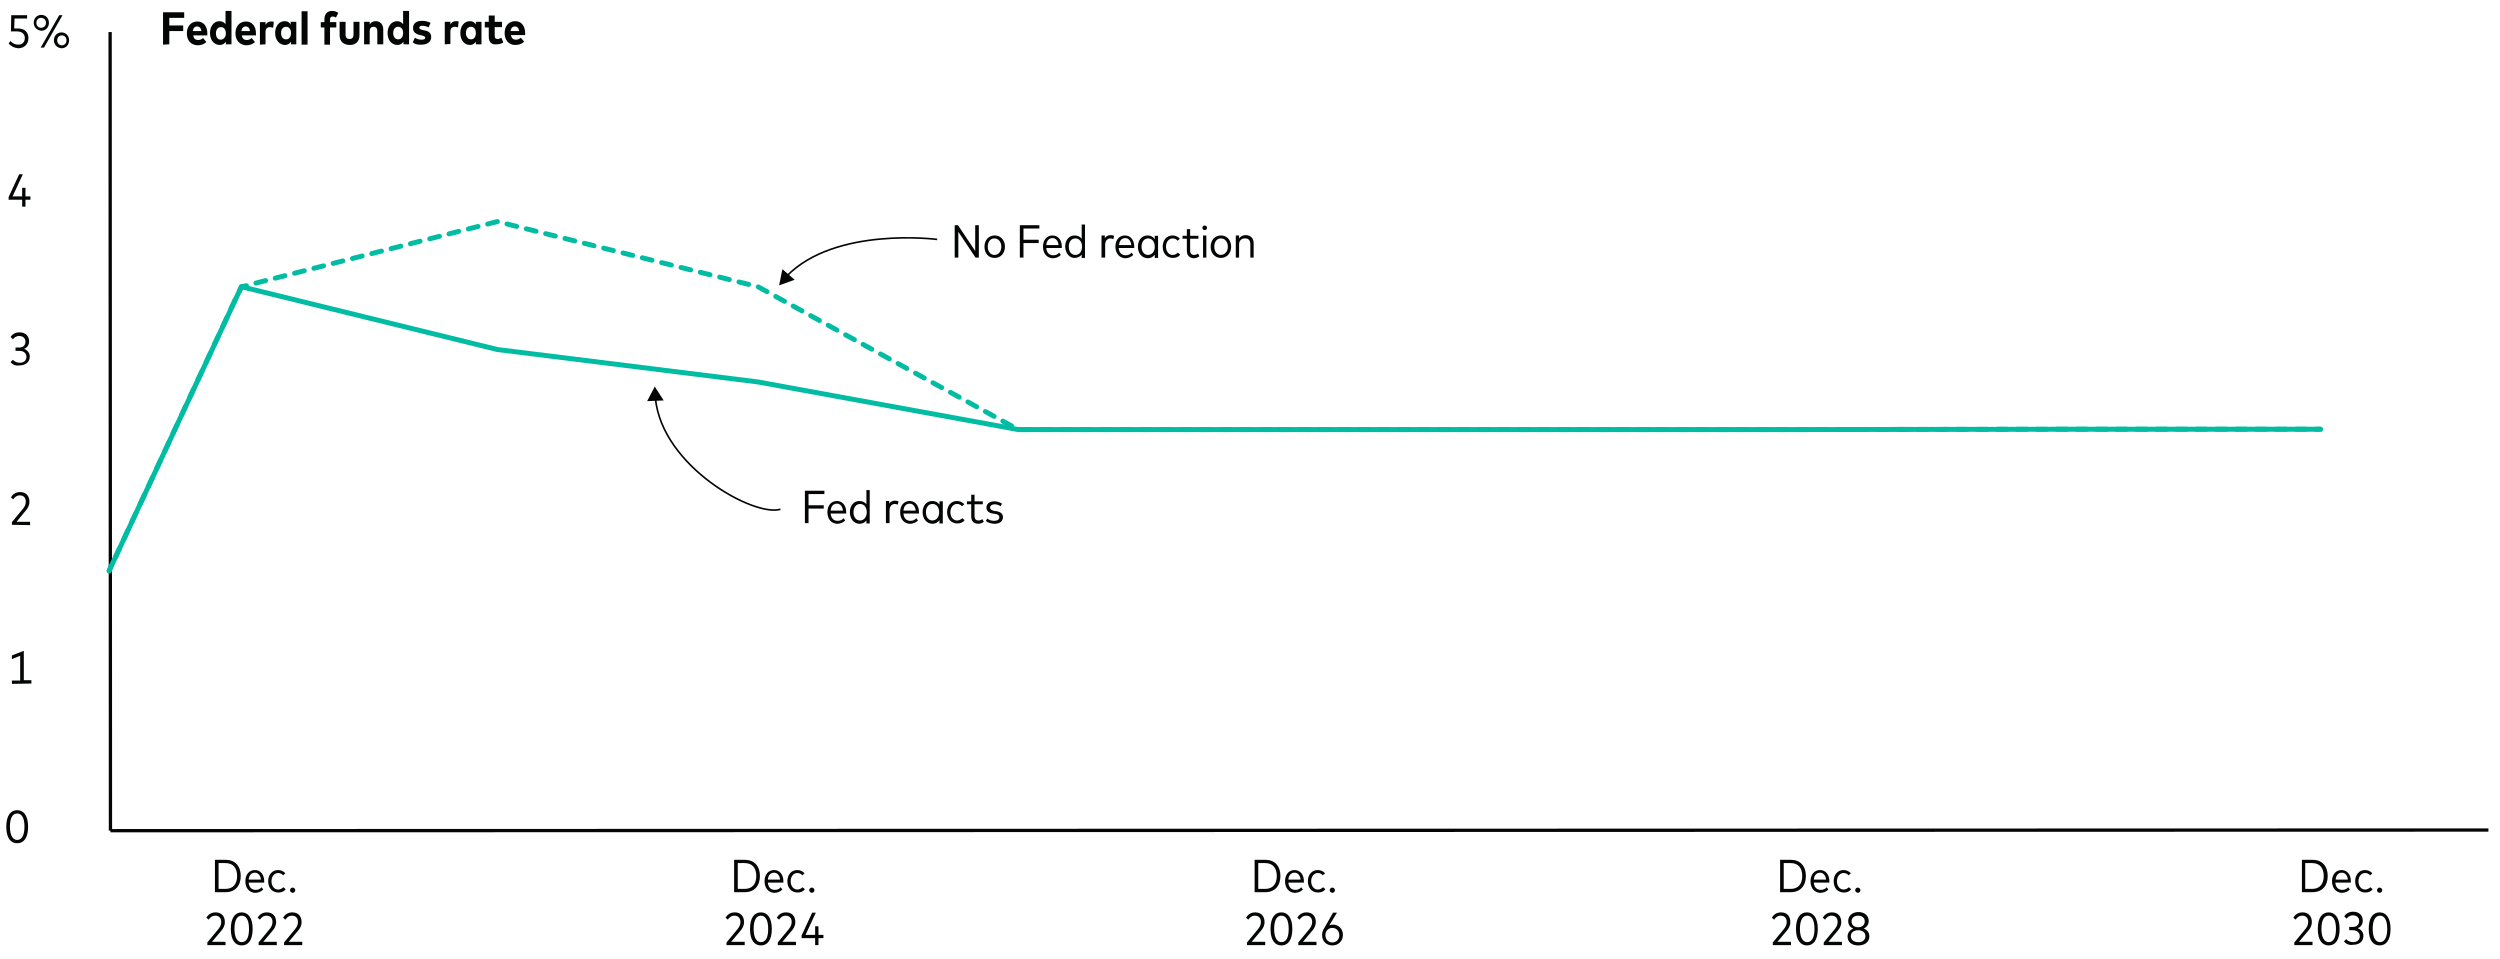 <?xml version="1.0" encoding="utf-8"?>
<!-- Generator: Adobe Illustrator 26.2.1, SVG Export Plug-In . SVG Version: 6.00 Build 0)  -->
<svg version="1.1" xmlns="http://www.w3.org/2000/svg" xmlns:xlink="http://www.w3.org/1999/xlink" x="0px" y="0px"
	 viewBox="0 0 756 290" style="enable-background:new 0 0 756 290;" xml:space="preserve">
<g id="Freshness_Article_Charts">
</g>
<g id="Guide">
	<g>
		<rect x="242.2" y="146.3" style="fill:none;" width="138.5" height="16.8"/>
		<path style="fill:#040505;" d="M243.4,158.2v-9.8h5.9v1h-4.8v3.4h4.6v1h-4.6v4.4H243.4z"/>
		<path style="fill:#040505;" d="M250.2,154.9c0-2.1,1.2-3.4,2.9-3.4c1.6,0,2.8,1.3,2.8,3.4c0,0.1,0,0.3,0,0.4h-4.7
			c0.1,1.4,0.9,2.2,2.1,2.2c0.8,0,1.4-0.3,1.8-0.8l0.5,0.7c-0.7,0.7-1.6,1-2.5,1C251.4,158.3,250.2,157,250.2,154.9z M254.9,154.4
			c-0.1-1.2-0.8-2.1-1.8-2.1c-1.1,0-1.8,0.8-1.9,2.1H254.9z"/>
		<path style="fill:#040505;" d="M257,154.9c0-2,1.2-3.4,2.9-3.4c0.9,0,1.7,0.4,2.1,1v-4.3h1v10.1h-1v-0.9c-0.5,0.6-1.2,1-2.2,1
			C258.2,158.3,257,156.9,257,154.9z M262.1,154.9c0-1.5-0.8-2.5-2-2.5c-1.2,0-2,1-2,2.5c0,1.5,0.8,2.5,2,2.5
			C261.2,157.4,262.1,156.4,262.1,154.9z"/>
		<path style="fill:#040505;" d="M267.9,158.2v-6.7h1v0.8c0.4-0.6,1-0.9,1.8-0.9c0.4,0,0.7,0.1,1,0.2l-0.2,1
			c-0.3-0.1-0.6-0.2-0.9-0.2c-0.9,0-1.6,0.7-1.6,1.9v3.9H267.9z"/>
		<path style="fill:#040505;" d="M272.2,154.9c0-2.1,1.2-3.4,2.9-3.4c1.6,0,2.8,1.3,2.8,3.4c0,0.1,0,0.3,0,0.4h-4.7
			c0.1,1.4,0.9,2.2,2.1,2.2c0.8,0,1.4-0.3,1.8-0.8l0.5,0.7c-0.7,0.7-1.6,1-2.5,1C273.4,158.3,272.2,157,272.2,154.9z M276.9,154.4
			c-0.1-1.2-0.8-2.1-1.8-2.1c-1.1,0-1.8,0.8-1.9,2.1H276.9z"/>
		<path style="fill:#040505;" d="M279,154.9c0-2,1.2-3.4,2.9-3.4c1,0,1.7,0.4,2.2,1.1v-1h1v6.7h-1v-1c-0.5,0.7-1.2,1.1-2.2,1.1
			C280.2,158.3,279,156.9,279,154.9z M284,154.9c0-1.5-0.8-2.5-2-2.5c-1.2,0-2,1-2,2.5c0,1.5,0.8,2.5,2,2.5
			C283.2,157.3,284,156.4,284,154.9z"/>
		<path style="fill:#040505;" d="M286.4,154.9c0-2,1.2-3.4,3-3.4c0.9,0,1.7,0.4,2.2,1l-0.7,0.6c-0.4-0.5-0.9-0.7-1.5-0.7
			c-1.1,0-2,1-2,2.5c0,1.5,0.9,2.5,2,2.5c0.6,0,1.2-0.3,1.6-0.7l0.7,0.6c-0.5,0.7-1.3,1-2.2,1C287.7,158.3,286.4,156.9,286.4,154.9z
			"/>
		<path style="fill:#040505;" d="M293.7,156.1v-3.6h-1.3v-0.9h1.3v-2h1v2h2.5v0.9h-2.5v3.6c0,0.9,0.5,1.3,1.2,1.3
			c0.4,0,0.9-0.2,1.2-0.4l0.4,0.8c-0.4,0.3-1,0.6-1.7,0.6C294.4,158.3,293.7,157.6,293.7,156.1z"/>
		<path style="fill:#040505;" d="M298.1,157.5l0.5-0.7c0.4,0.4,1.1,0.7,2,0.7c1,0,1.6-0.4,1.6-1.1c0-0.5-0.4-0.9-1.3-1l-0.7-0.1
			c-1.3-0.2-1.9-0.9-1.9-1.8c0-1.2,1-1.9,2.4-1.9c0.9,0,1.7,0.3,2.3,0.7l-0.4,0.8c-0.4-0.3-1.1-0.6-1.8-0.6c-0.8,0-1.4,0.4-1.4,1
			c0,0.5,0.4,0.8,1.3,1l0.7,0.1c1.2,0.2,1.9,0.8,1.9,1.8c0,1.2-1,2-2.6,2C299.6,158.3,298.7,158.1,298.1,157.5z"/>
	</g>
	<g>
		<g>
			<path style="fill:none;stroke:#040505;stroke-width:0.5;" d="M236,154c-7.9,2.4-35.7-12.8-37.8-33.5"/>
			<g>
				<polygon style="fill:#040505;" points="200.7,121.1 198,116.9 195.7,121.3 				"/>
			</g>
		</g>
	</g>
	<line style="fill:none;stroke:#040505;stroke-miterlimit:10;" x1="33.4" y1="251.2" x2="33.3" y2="9.7"/>
	<line style="fill:none;stroke:#040505;stroke-miterlimit:10;" x1="33.4" y1="251.2" x2="752.5" y2="251"/>
	<g>
		<g>
			
				<line style="fill:none;stroke:#00BCA2;stroke-width:1.5;stroke-linecap:round;stroke-linejoin:round;" x1="33" y1="172.6" x2="33.6" y2="171.2"/>
			
				<line style="fill:none;stroke:#00BCA2;stroke-width:1.5;stroke-linecap:round;stroke-linejoin:round;stroke-dasharray:2.958,2.958;" x1="34.9" y1="168.5" x2="71.7" y2="89.4"/>
			<polyline style="fill:none;stroke:#00BCA2;stroke-width:1.5;stroke-linecap:round;stroke-linejoin:round;" points="72.4,88.1 
				73,86.7 74.5,86.4 			"/>
			
				<polyline style="fill:none;stroke:#00BCA2;stroke-width:1.5;stroke-linecap:round;stroke-linejoin:round;stroke-dasharray:3.013,3.013;" points="
				77.4,85.6 150.4,67 229.2,86.7 307.9,129.9 386.7,129.9 465.4,129.9 544.2,129.9 623,129.8 698.7,129.8 			"/>
			
				<line style="fill:none;stroke:#00BCA2;stroke-width:1.5;stroke-linecap:round;stroke-linejoin:round;" x1="700.2" y1="129.8" x2="701.7" y2="129.8"/>
		</g>
	</g>
	
		<polyline style="fill:none;stroke:#00BCA2;stroke-width:1.5;stroke-linecap:round;stroke-linejoin:round;stroke-miterlimit:10;" points="
		33,172.6 73,86.7 150.4,105.7 229.2,115.5 307.9,129.9 386.7,129.9 465.4,129.9 544.2,129.9 623,129.8 701.7,129.8 	"/>
	<g>
		<g>
			<path style="fill:#040505;" d="M1.9,250c0-3.5,1.4-5,3.3-5c1.9,0,3.3,1.6,3.3,5c0,3.5-1.4,5-3.3,5C3.3,255,1.9,253.5,1.9,250z
				 M7.4,250c0-2.8-0.9-4-2.2-4c-1.3,0-2.2,1.2-2.2,4c0,2.8,1,4,2.2,4C6.4,254,7.4,252.9,7.4,250z"/>
		</g>
	</g>
	<g>
		<g>
			<path style="fill:#040505;" d="M3.6,206.8v-1l2.5,0l0-7.5l-2.5,1l0-1.1l3.6-1.4l0,8.9h2.3v1L3.6,206.8z"/>
		</g>
	</g>
	<g>
		<g>
			<path style="fill:#040505;" d="M3.6,158.7l0-0.8l3.3-4c0.5-0.6,0.9-1.3,0.9-2.2c0-1.1-0.6-1.9-1.8-1.9c-1,0-1.6,0.6-2,1.2
				l-0.7-0.6c0.5-0.8,1.3-1.6,2.8-1.6c1.8,0,2.8,1.2,2.8,2.9c0,1.2-0.5,2-1.2,2.8l-2.7,3.3l4.1,0l0,1L3.6,158.7z"/>
		</g>
	</g>
	<g>
		<g>
			<path style="fill:#040505;" d="M3.2,109.5l0.7-0.7c0.5,0.6,1.3,0.9,2.1,0.9c1.1,0,2-0.6,2-1.8c0-1.1-0.9-1.8-2.1-1.8H4.7l0-1h1.1
				c1.1,0,1.9-0.6,1.9-1.8c0-1-0.8-1.7-1.9-1.7c-0.9,0-1.5,0.5-1.9,1l-0.7-0.7c0.5-0.8,1.4-1.4,2.7-1.4c1.8,0,2.9,1.1,2.9,2.7
				c0,1.2-0.6,1.9-1.5,2.3c1,0.4,1.7,1.2,1.7,2.3c0,1.8-1.4,2.7-3.1,2.7C4.8,110.7,3.8,110.3,3.2,109.5z"/>
		</g>
	</g>
	<g>
		<g>
			<path style="fill:#040505;" d="M6.7,62.5l0-2.1l-4.1,0l0-0.8l3.2-6.9l1.1,0l-3.1,6.7l2.9,0l0-2.6l1,0l0,2.6h1.5l0,1H7.7l0,2.1
				L6.7,62.5z"/>
		</g>
	</g>
	<g>
		<g>
			<path style="fill:#040505;" d="M2.6,13.1l0.6-0.7c0.5,0.7,1.4,1.1,2.3,1.1c1.3,0,2-0.8,2-2c0-1.1-0.7-2-2.4-2l-1.8,0l0.1-4.9
				l4.8,0l0,1l-3.8,0l-0.1,3h1.1c2.1,0,3.2,1.2,3.2,2.9c0,1.9-1.3,3.1-3.1,3.1C4.3,14.5,3.3,14,2.6,13.1z"/>
			<path style="fill:#040505;" d="M10.2,6.9c0-1.4,1-2.4,2.3-2.4c1.3,0,2.3,1,2.3,2.4c0,1.4-1,2.4-2.3,2.4
				C11.2,9.2,10.2,8.2,10.2,6.9z M13.9,6.9c0-0.9-0.6-1.5-1.5-1.5c-0.8,0-1.4,0.6-1.4,1.5c0,0.9,0.6,1.5,1.4,1.5
				C13.3,8.4,13.9,7.8,13.9,6.9z M12.3,14.4l5.6-9.8h1l-5.6,9.8H12.3z M16.3,12.2c0-1.4,1-2.4,2.3-2.4c1.3,0,2.3,1,2.3,2.4
				s-1,2.4-2.3,2.4C17.3,14.5,16.3,13.5,16.3,12.2z M20.1,12.2c0-0.9-0.6-1.5-1.4-1.5c-0.8,0-1.4,0.6-1.4,1.5c0,0.9,0.6,1.5,1.4,1.5
				C19.5,13.7,20.1,13.1,20.1,12.2z"/>
		</g>
	</g>
	<g>
		<g>
			<path style="fill:#040505;" d="M49.3,13.5l0-9.8l6.4,0l0,1.7l-4.5,0l0,2.3l4.2,0l0,1.7l-4.2,0l0,4L49.3,13.5z"/>
			<path style="fill:#040505;" d="M56.5,10.1c0-2.2,1.3-3.6,3.2-3.6c1.8,0,3,1.4,3,3.6c0,0.2,0,0.4,0,0.6l-4.3,0
				c0.2,1,0.7,1.4,1.5,1.4c0.6,0,1.1-0.2,1.5-0.6l1,1.2c-0.7,0.7-1.6,1-2.7,1C57.8,13.6,56.5,12.3,56.5,10.1z M60.9,9.4
				c-0.1-0.9-0.6-1.4-1.3-1.4c-0.7,0-1.2,0.5-1.3,1.4L60.9,9.4z"/>
			<path style="fill:#040505;" d="M63.5,10c0-2.1,1.2-3.6,2.9-3.6c0.8,0,1.4,0.4,1.8,0.9l0-4l1.8,0l0,10.1l-1.7,0l0-0.8
				c-0.4,0.6-1,1-1.8,1C64.7,13.6,63.5,12.1,63.5,10z M68.3,10.1c0-1.2-0.6-1.9-1.5-1.9c-0.9,0-1.5,0.7-1.5,1.9s0.6,1.9,1.5,1.9
				C67.7,11.9,68.3,11.2,68.3,10.1z"/>
			<path style="fill:#040505;" d="M71.2,10.1c0-2.2,1.3-3.6,3.2-3.6c1.8,0,3,1.4,3,3.6c0,0.2,0,0.4,0,0.6l-4.3,0
				c0.2,1,0.7,1.4,1.5,1.4c0.6,0,1.1-0.2,1.5-0.6l1,1.2c-0.7,0.7-1.6,1-2.7,1C72.5,13.6,71.2,12.2,71.2,10.1z M75.6,9.4
				c-0.1-0.9-0.6-1.4-1.3-1.4c-0.7,0-1.2,0.5-1.3,1.4L75.6,9.4z"/>
			<path style="fill:#040505;" d="M78.6,13.5l0-6.8l1.7,0v0.8c0.4-0.7,0.9-1,1.7-1c0.3,0,0.6,0,0.8,0.1l-0.2,1.8
				c-0.3-0.1-0.6-0.2-1-0.2c-0.8,0-1.3,0.5-1.3,1.4l0,3.8L78.6,13.5z"/>
			<path style="fill:#040505;" d="M83.2,10c0-2.1,1.2-3.6,2.9-3.6c0.9,0,1.4,0.4,1.8,1V6.6h1.7l0,6.8H88l0-0.8c-0.4,0.6-1,1-1.8,1
				C84.5,13.6,83.2,12.1,83.2,10z M88,10c0-1.2-0.6-1.9-1.5-1.9c-0.9,0-1.5,0.7-1.5,1.9s0.6,1.9,1.5,1.9C87.4,11.9,88,11.2,88,10z"
				/>
			<path style="fill:#040505;" d="M91.2,13.5l0-10.1l1.8,0l0,10.1L91.2,13.5z"/>
			<path style="fill:#040505;" d="M98.1,13.5l0-5.2l-1.1,0l0-1.6l1.1,0l0-0.8c0-1.7,0.9-2.6,2.3-2.6c0.9,0,1.5,0.3,1.9,0.6l-0.7,1.4
				c-0.3-0.2-0.6-0.3-1-0.3c-0.5,0-0.8,0.3-0.8,0.9l0,0.8l1.9,0l0,1.6l-1.9,0l0,5.2H98.1z"/>
			<path style="fill:#040505;" d="M102.7,10.7l0-4.1l1.8,0l0,3.9c0,0.9,0.5,1.3,1.2,1.3c0.7,0,1.2-0.4,1.2-1.3l0-3.9l1.8,0l0,4.1
				c0,2-1.3,2.9-2.9,2.9C104.1,13.6,102.7,12.7,102.7,10.7z"/>
			<path style="fill:#040505;" d="M110.1,13.4l0-6.8l1.7,0v0.8c0.4-0.7,1.1-1,1.8-1c1.4,0,2.3,1,2.3,2.5l0,4.5h-1.8l0-4
				c0-0.8-0.4-1.3-1.1-1.3c-0.7,0-1.2,0.4-1.2,1.3l0,4L110.1,13.4z"/>
			<path style="fill:#040505;" d="M117.2,10c0-2.1,1.2-3.6,2.9-3.6c0.8,0,1.4,0.4,1.8,0.9l0-4h1.8l0,10.1h-1.7l0-0.8
				c-0.4,0.6-1,1-1.8,1C118.4,13.6,117.2,12.1,117.2,10z M121.9,10c0-1.2-0.6-1.9-1.5-1.9c-0.9,0-1.5,0.7-1.5,1.9
				c0,1.1,0.6,1.9,1.5,1.9C121.3,11.9,121.9,11.2,121.9,10z"/>
			<path style="fill:#040505;" d="M124.8,12.8l0.7-1.4c0.5,0.4,1.2,0.6,2,0.6c0.7,0,1.1-0.2,1.1-0.6c0-0.3-0.3-0.5-1.1-0.7l-0.5-0.1
				c-1.4-0.3-2.1-1-2.1-2.1c0-1.4,1-2.2,2.7-2.2c1,0,1.7,0.2,2.6,0.6l-0.6,1.4c-0.5-0.3-1.2-0.5-1.9-0.5c-0.6,0-0.9,0.2-0.9,0.6
				c0,0.4,0.4,0.5,1.1,0.7l0.5,0.1c1.3,0.2,2,0.9,2,2c0,1.4-1.1,2.3-2.9,2.3C126.5,13.6,125.5,13.4,124.8,12.8z"/>
			<path style="fill:#040505;" d="M134.5,13.4l0-6.8l1.7,0v0.8c0.4-0.7,0.9-1,1.7-1c0.3,0,0.6,0,0.8,0.1l-0.2,1.8
				c-0.3-0.1-0.6-0.2-1-0.2c-0.8,0-1.3,0.5-1.3,1.4l0,3.8L134.5,13.4z"/>
			<path style="fill:#040505;" d="M139.2,10c0-2.1,1.2-3.6,2.9-3.6c0.9,0,1.4,0.4,1.8,1V6.6l1.7,0l0,6.8l-1.7,0v-0.8
				c-0.4,0.6-1,1-1.8,1C140.4,13.6,139.2,12.1,139.2,10z M143.9,10c0-1.2-0.6-1.9-1.5-1.9c-0.9,0-1.5,0.7-1.5,1.9
				c0,1.1,0.6,1.9,1.5,1.9C143.3,11.9,143.9,11.2,143.9,10z"/>
			<path style="fill:#040505;" d="M147.8,11.1l0-2.8h-1.2V6.6h1.2l0-1.9l1.8,0l0,1.9l2.2,0v1.6l-2.2,0l0,2.6c0,0.8,0.4,1,0.9,1
				c0.4,0,0.8-0.2,1.1-0.4l0.6,1.4c-0.5,0.4-1.1,0.6-2,0.6C148.6,13.6,147.8,12.7,147.8,11.1z"/>
			<path style="fill:#040505;" d="M152.6,10c0-2.2,1.3-3.6,3.2-3.6c1.8,0,3,1.4,3,3.6c0,0.2,0,0.4,0,0.6l-4.3,0
				c0.2,1,0.7,1.4,1.5,1.4c0.6,0,1.1-0.2,1.5-0.6l1,1.2c-0.7,0.7-1.6,1-2.7,1C153.9,13.6,152.6,12.2,152.6,10z M157,9.4
				c-0.1-0.9-0.6-1.4-1.3-1.4c-0.7,0-1.2,0.5-1.3,1.4L157,9.4z"/>
		</g>
	</g>
	<g>
		<rect x="287.6" y="66" style="fill:none;" width="169.4" height="17"/>
		<path style="fill:#040505;" d="M295,77.9l-5.2-7.8l0,7.8h-1.1l0-9.8h1l5.2,7.8l0-7.8h1.1l0,9.8H295z"/>
		<path style="fill:#040505;" d="M297.7,74.6c0-2,1.3-3.4,3.1-3.4c1.8,0,3.1,1.4,3.1,3.4c0,2-1.3,3.4-3.1,3.4
			C298.9,78,297.7,76.6,297.7,74.6z M302.8,74.6c0-1.5-0.9-2.5-2.1-2.5c-1.2,0-2,1-2,2.5c0,1.5,0.9,2.5,2,2.5
			C301.9,77.1,302.8,76.1,302.8,74.6z"/>
		<path style="fill:#040505;" d="M308.4,77.9l0-9.8l5.9,0l0,1l-4.8,0l0,3.4l4.6,0v1l-4.6,0l0,4.4H308.4z"/>
		<path style="fill:#040505;" d="M315.4,74.6c0-2.1,1.2-3.4,2.9-3.4c1.6,0,2.8,1.3,2.8,3.4c0,0.1,0,0.3,0,0.4l-4.7,0
			c0.1,1.4,0.9,2.2,2.1,2.2c0.8,0,1.4-0.3,1.8-0.8l0.5,0.7c-0.7,0.7-1.6,1-2.5,1C316.6,78,315.4,76.7,315.4,74.6z M320.1,74.1
			c-0.1-1.2-0.8-2.1-1.8-2.1c-1.1,0-1.8,0.8-1.9,2.1L320.1,74.1z"/>
		<path style="fill:#040505;" d="M322.1,74.6c0-2,1.2-3.4,2.9-3.4c0.9,0,1.7,0.4,2.1,1l0-4.3h1l0,10.1h-1V77c-0.5,0.6-1.2,1-2.2,1
			C323.4,78,322.2,76.6,322.1,74.6z M327.2,74.6c0-1.5-0.8-2.5-2-2.5c-1.2,0-2,1-2,2.5c0,1.5,0.8,2.5,2,2.5
			C326.4,77.1,327.2,76.1,327.2,74.6z"/>
		<path style="fill:#040505;" d="M333.1,77.9l0-6.7l1,0v0.8c0.4-0.6,1-0.9,1.8-0.9c0.4,0,0.7,0.1,1,0.2l-0.2,1
			c-0.3-0.1-0.6-0.2-0.9-0.2c-0.9,0-1.6,0.7-1.6,1.9l0,3.9L333.1,77.9z"/>
		<path style="fill:#040505;" d="M337.3,74.6c0-2.1,1.2-3.4,2.9-3.4c1.6,0,2.8,1.3,2.8,3.4c0,0.1,0,0.3,0,0.4l-4.7,0
			c0.1,1.4,0.9,2.2,2.1,2.2c0.8,0,1.4-0.3,1.8-0.8l0.5,0.7c-0.7,0.7-1.6,1-2.5,1C338.6,78,337.3,76.7,337.3,74.6z M342.1,74.1
			c-0.1-1.2-0.8-2.1-1.8-2.1c-1.1,0-1.8,0.8-1.9,2.1L342.1,74.1z"/>
		<path style="fill:#040505;" d="M344.1,74.6c0-2,1.2-3.4,2.9-3.4c1,0,1.7,0.4,2.2,1.1v-1h1l0,6.7h-1v-1c-0.5,0.7-1.2,1.1-2.2,1.1
			C345.3,78,344.1,76.6,344.1,74.6z M349.2,74.6c0-1.5-0.8-2.5-2-2.5c-1.2,0-2,1-2,2.5c0,1.5,0.8,2.5,2,2.5
			C348.4,77,349.2,76.1,349.2,74.6z"/>
		<path style="fill:#040505;" d="M351.6,74.6c0-2,1.2-3.4,3-3.4c0.9,0,1.7,0.4,2.2,1l-0.7,0.6c-0.4-0.5-0.9-0.7-1.5-0.7
			c-1.1,0-2,1-2,2.5c0,1.5,0.9,2.5,2,2.5c0.6,0,1.2-0.3,1.6-0.7l0.7,0.6c-0.5,0.7-1.3,1-2.2,1C352.8,78,351.6,76.6,351.6,74.6z"/>
		<path style="fill:#040505;" d="M358.9,75.8l0-3.6h-1.3v-0.9h1.3l0-2l1,0l0,2h2.5v0.9h-2.5l0,3.6c0,0.9,0.5,1.3,1.2,1.3
			c0.4,0,0.9-0.2,1.2-0.4l0.4,0.8c-0.4,0.3-1,0.6-1.7,0.6C359.7,78,358.9,77.3,358.9,75.8z"/>
		<path style="fill:#040505;" d="M363.6,68.9c0-0.4,0.3-0.7,0.7-0.7c0.4,0,0.7,0.3,0.7,0.7c0,0.4-0.3,0.7-0.7,0.7
			C363.9,69.6,363.6,69.3,363.6,68.9z M363.8,77.9l0-6.7h1l0,6.7H363.8z"/>
		<path style="fill:#040505;" d="M366.1,74.6c0-2,1.3-3.4,3.1-3.4c1.8,0,3.1,1.4,3.1,3.4c0,2-1.3,3.4-3.1,3.4
			C367.4,78,366.1,76.6,366.1,74.6z M371.3,74.6c0-1.5-0.9-2.5-2.1-2.5c-1.2,0-2,1-2,2.5c0,1.5,0.9,2.5,2,2.5
			C370.4,77,371.3,76.1,371.3,74.6z"/>
		<path style="fill:#040505;" d="M373.7,77.9l0-6.7l1,0v0.9c0.5-0.7,1.2-1,2-1c1.4,0,2.4,0.9,2.4,2.4l0,4.4h-1l0-4.1
			c0-1.1-0.6-1.8-1.7-1.7c-1,0-1.7,0.7-1.7,1.8l0,4L373.7,77.9z"/>
	</g>
	<g>
		<g>
			<path style="fill:none;stroke:#040505;stroke-width:0.5;" d="M283.4,72.4c0,0-30.8-4-45.5,11.1"/>
			<g>
				<polygon style="fill:#040505;" points="236.6,81.4 235.6,86.3 240.3,84.6 				"/>
			</g>
		</g>
	</g>
	<g>
		<g>
			<path style="fill:#040505;" d="M222,269.8V260h3.2c2.9,0,4.6,1.9,4.6,4.9c0,3-1.7,4.9-4.6,4.9H222z M223.1,268.8h2.1
				c2.3,0,3.5-1.5,3.5-3.9c0-2.4-1.2-3.9-3.5-3.9h-2.1V268.8z"/>
			<path style="fill:#040505;" d="M231.2,266.5c0-2.1,1.2-3.4,2.9-3.4c1.6,0,2.8,1.3,2.8,3.4c0,0.1,0,0.3,0,0.4h-4.7
				c0.1,1.4,0.9,2.2,2.1,2.2c0.8,0,1.4-0.3,1.8-0.8l0.5,0.7c-0.7,0.7-1.6,1-2.5,1C232.4,269.9,231.2,268.6,231.2,266.5z M235.9,266
				c-0.1-1.2-0.8-2.1-1.8-2.1c-1.1,0-1.8,0.8-1.9,2.1H235.9z"/>
			<path style="fill:#040505;" d="M238.1,266.5c0-2,1.2-3.4,3-3.4c0.9,0,1.7,0.4,2.2,1l-0.7,0.6c-0.4-0.5-0.9-0.7-1.5-0.7
				c-1.1,0-2,1-2,2.5c0,1.5,0.9,2.5,2,2.5c0.6,0,1.2-0.3,1.6-0.7l0.7,0.6c-0.5,0.7-1.3,1-2.2,1C239.3,269.9,238.1,268.5,238.1,266.5
				z"/>
			<path style="fill:#040505;" d="M244.7,269.2c0-0.4,0.4-0.8,0.8-0.8c0.4,0,0.8,0.4,0.8,0.8s-0.4,0.8-0.8,0.8
				C245.1,269.9,244.7,269.6,244.7,269.2z"/>
			<path style="fill:#040505;" d="M219.7,285.8V285l3.3-4c0.5-0.6,0.9-1.3,0.9-2.2c0-1.1-0.6-1.9-1.8-1.9c-1,0-1.6,0.6-2,1.2
				l-0.7-0.6c0.5-0.8,1.3-1.6,2.8-1.6c1.8,0,2.8,1.2,2.8,2.9c0,1.2-0.5,2-1.2,2.8l-2.7,3.2h4.1v1H219.7z"/>
			<path style="fill:#040505;" d="M226.8,280.9c0-3.5,1.4-5,3.3-5c1.9,0,3.3,1.6,3.3,5c0,3.5-1.4,5-3.3,5
				C228.2,285.9,226.8,284.4,226.8,280.9z M232.3,280.9c0-2.8-0.9-4-2.2-4c-1.3,0-2.2,1.2-2.2,4c0,2.8,1,4,2.2,4
				C231.4,284.9,232.3,283.8,232.3,280.9z"/>
			<path style="fill:#040505;" d="M235.2,285.8V285l3.3-4c0.5-0.6,0.9-1.3,0.9-2.2c0-1.1-0.6-1.9-1.8-1.9c-1,0-1.6,0.6-2,1.2
				l-0.7-0.6c0.5-0.8,1.3-1.6,2.8-1.6c1.8,0,2.8,1.2,2.8,2.9c0,1.2-0.5,2-1.2,2.8l-2.7,3.2h4.1v1H235.2z"/>
			<path style="fill:#040505;" d="M246.5,285.8v-2.1h-4.1v-0.8l3.2-6.9h1.1l-3.1,6.7h2.9v-2.6h1v2.6h1.5v1h-1.5v2.1H246.5z"/>
		</g>
	</g>
	<g>
		<g>
			<path style="fill:#040505;" d="M65,269.8V260h3.2c2.9,0,4.6,1.9,4.6,4.9c0,3-1.7,4.9-4.6,4.9H65z M66.1,268.8h2.1
				c2.3,0,3.5-1.5,3.5-3.9c0-2.4-1.2-3.9-3.5-3.9h-2.1V268.8z"/>
			<path style="fill:#040505;" d="M74.2,266.5c0-2.1,1.2-3.4,2.9-3.4c1.6,0,2.8,1.3,2.8,3.4c0,0.1,0,0.3,0,0.4h-4.7
				c0.1,1.4,0.9,2.2,2.1,2.2c0.8,0,1.4-0.3,1.8-0.8l0.5,0.7c-0.7,0.7-1.6,1-2.5,1C75.4,269.9,74.2,268.6,74.2,266.5z M78.9,266
				c-0.1-1.2-0.8-2.1-1.8-2.1c-1.1,0-1.8,0.8-1.9,2.1H78.9z"/>
			<path style="fill:#040505;" d="M81.1,266.5c0-2,1.2-3.4,3-3.4c0.9,0,1.7,0.4,2.2,1l-0.7,0.6c-0.4-0.5-0.9-0.7-1.5-0.7
				c-1.1,0-2,1-2,2.5c0,1.5,0.9,2.5,2,2.5c0.6,0,1.2-0.3,1.6-0.7l0.7,0.6c-0.5,0.7-1.3,1-2.2,1C82.3,269.9,81.1,268.5,81.1,266.5z"
				/>
			<path style="fill:#040505;" d="M87.7,269.2c0-0.4,0.4-0.8,0.8-0.8c0.4,0,0.8,0.4,0.8,0.8s-0.4,0.8-0.8,0.8
				C88,269.9,87.7,269.6,87.7,269.2z"/>
			<path style="fill:#040505;" d="M62.7,285.8V285l3.3-4c0.5-0.6,0.9-1.3,0.9-2.2c0-1.1-0.6-1.9-1.8-1.9c-1,0-1.6,0.6-2,1.2
				l-0.7-0.6c0.5-0.8,1.3-1.6,2.8-1.6c1.8,0,2.8,1.2,2.8,2.9c0,1.2-0.5,2-1.2,2.8l-2.7,3.2h4.1v1H62.7z"/>
			<path style="fill:#040505;" d="M69.8,280.9c0-3.5,1.4-5,3.3-5c1.9,0,3.3,1.6,3.3,5c0,3.5-1.4,5-3.3,5
				C71.2,285.9,69.8,284.4,69.8,280.9z M75.3,280.9c0-2.8-0.9-4-2.2-4c-1.3,0-2.2,1.2-2.2,4c0,2.8,1,4,2.2,4
				C74.4,284.9,75.3,283.8,75.3,280.9z"/>
			<path style="fill:#040505;" d="M78.2,285.8V285l3.3-4c0.5-0.6,0.9-1.3,0.9-2.2c0-1.1-0.6-1.9-1.8-1.9c-1,0-1.6,0.6-2,1.2
				l-0.7-0.6c0.5-0.8,1.3-1.6,2.8-1.6c1.8,0,2.8,1.2,2.8,2.9c0,1.2-0.5,2-1.2,2.8l-2.7,3.2h4.1v1H78.2z"/>
			<path style="fill:#040505;" d="M85.9,285.8V285l3.3-4c0.5-0.6,0.9-1.3,0.9-2.2c0-1.1-0.6-1.9-1.8-1.9c-1,0-1.6,0.6-2,1.2
				l-0.7-0.6c0.5-0.8,1.3-1.6,2.8-1.6c1.8,0,2.8,1.2,2.8,2.9c0,1.2-0.5,2-1.2,2.8l-2.7,3.2h4.1v1H85.9z"/>
		</g>
	</g>
	<g>
		<g>
			<path style="fill:#040505;" d="M379.4,269.8V260h3.2c2.9,0,4.6,1.9,4.6,4.9c0,3-1.7,4.9-4.6,4.9H379.4z M380.5,268.8h2.1
				c2.3,0,3.5-1.5,3.5-3.9c0-2.4-1.2-3.9-3.5-3.9h-2.1V268.8z"/>
			<path style="fill:#040505;" d="M388.6,266.5c0-2.1,1.2-3.4,2.9-3.4c1.6,0,2.8,1.3,2.8,3.4c0,0.1,0,0.3,0,0.4h-4.7
				c0.1,1.4,0.9,2.2,2.1,2.2c0.8,0,1.4-0.3,1.8-0.8l0.5,0.7c-0.7,0.7-1.6,1-2.5,1C389.8,269.9,388.6,268.6,388.6,266.5z M393.3,266
				c-0.1-1.2-0.8-2.1-1.8-2.1c-1.1,0-1.8,0.8-1.9,2.1H393.3z"/>
			<path style="fill:#040505;" d="M395.5,266.5c0-2,1.2-3.4,3-3.4c0.9,0,1.7,0.4,2.2,1l-0.7,0.6c-0.4-0.5-0.9-0.7-1.5-0.7
				c-1.1,0-2,1-2,2.5c0,1.5,0.9,2.5,2,2.5c0.6,0,1.2-0.3,1.6-0.7l0.7,0.6c-0.5,0.7-1.3,1-2.2,1C396.7,269.9,395.5,268.5,395.5,266.5
				z"/>
			<path style="fill:#040505;" d="M402.1,269.2c0-0.4,0.4-0.8,0.8-0.8c0.4,0,0.8,0.4,0.8,0.8s-0.4,0.8-0.8,0.8
				C402.4,269.9,402.1,269.6,402.1,269.2z"/>
			<path style="fill:#040505;" d="M377.1,285.8V285l3.3-4c0.5-0.6,0.9-1.3,0.9-2.2c0-1.1-0.6-1.9-1.8-1.9c-1,0-1.6,0.6-2,1.2
				l-0.7-0.6c0.5-0.8,1.3-1.6,2.8-1.6c1.8,0,2.8,1.2,2.8,2.9c0,1.2-0.5,2-1.2,2.8l-2.7,3.2h4.1v1H377.1z"/>
			<path style="fill:#040505;" d="M384.2,280.9c0-3.5,1.4-5,3.3-5c1.9,0,3.3,1.6,3.3,5c0,3.5-1.4,5-3.3,5
				C385.6,285.9,384.2,284.4,384.2,280.9z M389.7,280.9c0-2.8-0.9-4-2.2-4c-1.3,0-2.2,1.2-2.2,4c0,2.8,1,4,2.2,4
				C388.8,284.9,389.7,283.8,389.7,280.9z"/>
			<path style="fill:#040505;" d="M392.6,285.8V285l3.3-4c0.5-0.6,0.9-1.3,0.9-2.2c0-1.1-0.6-1.9-1.8-1.9c-1,0-1.6,0.6-2,1.2
				l-0.7-0.6c0.5-0.8,1.3-1.6,2.8-1.6c1.8,0,2.8,1.2,2.8,2.9c0,1.2-0.5,2-1.2,2.8l-2.7,3.2h4.1v1H392.6z"/>
			<path style="fill:#040505;" d="M399.8,282.8c0-0.8,0.2-1.5,0.7-2.2l2.6-4.6h1.2l-2.3,3.8c0.3-0.1,0.7-0.2,1.1-0.2
				c1.7,0,3,1.3,3,3.1c0,1.8-1.3,3.2-3.2,3.2C401.1,285.9,399.8,284.6,399.8,282.8z M405,282.8c0-1.3-0.9-2.2-2.1-2.2
				s-2.1,0.9-2.1,2.2c0,1.3,0.9,2.2,2.1,2.2S405,284.1,405,282.8z"/>
		</g>
	</g>
	<g>
		<g>
			<path style="fill:#040505;" d="M538.3,269.8V260h3.2c2.9,0,4.6,1.9,4.6,4.9c0,3-1.7,4.9-4.6,4.9H538.3z M539.4,268.8h2.1
				c2.3,0,3.5-1.5,3.5-3.9c0-2.4-1.2-3.9-3.5-3.9h-2.1V268.8z"/>
			<path style="fill:#040505;" d="M547.5,266.5c0-2.1,1.2-3.4,2.9-3.4c1.6,0,2.8,1.3,2.8,3.4c0,0.1,0,0.3,0,0.4h-4.7
				c0.1,1.4,0.9,2.2,2.1,2.2c0.8,0,1.4-0.3,1.8-0.8l0.5,0.7c-0.7,0.7-1.6,1-2.5,1C548.7,269.9,547.5,268.6,547.5,266.5z M552.2,266
				c-0.1-1.2-0.8-2.1-1.8-2.1c-1.1,0-1.8,0.8-1.9,2.1H552.2z"/>
			<path style="fill:#040505;" d="M554.5,266.5c0-2,1.2-3.4,3-3.4c0.9,0,1.7,0.4,2.2,1l-0.7,0.6c-0.4-0.5-0.9-0.7-1.5-0.7
				c-1.1,0-2,1-2,2.5c0,1.5,0.9,2.5,2,2.5c0.6,0,1.2-0.3,1.6-0.7l0.7,0.6c-0.5,0.7-1.3,1-2.2,1C555.7,269.9,554.5,268.5,554.5,266.5
				z"/>
			<path style="fill:#040505;" d="M561,269.2c0-0.4,0.4-0.8,0.8-0.8c0.4,0,0.8,0.4,0.8,0.8s-0.4,0.8-0.8,0.8
				C561.4,269.9,561,269.6,561,269.2z"/>
			<path style="fill:#040505;" d="M536.1,285.8V285l3.3-4c0.5-0.6,0.9-1.3,0.9-2.2c0-1.1-0.6-1.9-1.8-1.9c-1,0-1.6,0.6-2,1.2
				l-0.7-0.6c0.5-0.8,1.3-1.6,2.8-1.6c1.8,0,2.8,1.2,2.8,2.9c0,1.2-0.5,2-1.2,2.8l-2.7,3.2h4.1v1H536.1z"/>
			<path style="fill:#040505;" d="M543.1,280.9c0-3.5,1.4-5,3.3-5c1.9,0,3.3,1.6,3.3,5c0,3.5-1.4,5-3.3,5
				C544.6,285.9,543.1,284.4,543.1,280.9z M548.7,280.9c0-2.8-0.9-4-2.2-4c-1.3,0-2.2,1.2-2.2,4c0,2.8,1,4,2.2,4
				C547.7,284.9,548.7,283.8,548.7,280.9z"/>
			<path style="fill:#040505;" d="M551.5,285.8V285l3.3-4c0.5-0.6,0.9-1.3,0.9-2.2c0-1.1-0.6-1.9-1.8-1.9c-1,0-1.6,0.6-2,1.2
				l-0.7-0.6c0.5-0.8,1.3-1.6,2.8-1.6c1.8,0,2.8,1.2,2.8,2.9c0,1.2-0.5,2-1.2,2.8l-2.7,3.2h4.1v1H551.5z"/>
			<path style="fill:#040505;" d="M558.7,283.2c0-1.2,0.8-2,1.7-2.4c-0.9-0.4-1.5-1.1-1.5-2.3c0-1.7,1.4-2.7,3.1-2.7
				c1.7,0,3.1,1,3.1,2.7c0,1.2-0.7,1.9-1.5,2.3c1,0.4,1.7,1.1,1.7,2.4c0,1.7-1.5,2.7-3.3,2.7C560.1,285.9,558.7,285,558.7,283.2z
				 M564.1,283.1c0-1.2-1-1.8-2.2-1.8c-1.2,0-2.2,0.6-2.2,1.8c0,1.2,1,1.8,2.2,1.8C563.1,285,564.1,284.3,564.1,283.1z M563.9,278.6
				c0-1.1-0.9-1.7-2-1.7s-2,0.6-2,1.7c0,1.2,0.9,1.8,2,1.8S563.9,279.8,563.9,278.6z"/>
		</g>
	</g>
	<g>
		<g>
			<path style="fill:#040505;" d="M696.1,269.8V260h3.2c2.9,0,4.6,1.9,4.6,4.9c0,3-1.7,4.9-4.6,4.9H696.1z M697.1,268.8h2.1
				c2.3,0,3.5-1.5,3.5-3.9c0-2.4-1.2-3.9-3.5-3.9h-2.1V268.8z"/>
			<path style="fill:#040505;" d="M705.2,266.5c0-2.1,1.2-3.4,2.9-3.4c1.6,0,2.8,1.3,2.8,3.4c0,0.1,0,0.3,0,0.4h-4.7
				c0.1,1.4,0.9,2.2,2.1,2.2c0.8,0,1.4-0.3,1.8-0.8l0.5,0.7c-0.7,0.7-1.6,1-2.5,1C706.5,269.9,705.2,268.6,705.2,266.5z M710,266
				c-0.1-1.2-0.8-2.1-1.8-2.1c-1.1,0-1.8,0.8-1.9,2.1H710z"/>
			<path style="fill:#040505;" d="M712.2,266.5c0-2,1.2-3.4,3-3.4c0.9,0,1.7,0.4,2.2,1l-0.7,0.6c-0.4-0.5-0.9-0.7-1.5-0.7
				c-1.1,0-2,1-2,2.5c0,1.5,0.9,2.5,2,2.5c0.6,0,1.2-0.3,1.6-0.7l0.7,0.6c-0.5,0.7-1.3,1-2.2,1C713.4,269.9,712.2,268.5,712.2,266.5
				z"/>
			<path style="fill:#040505;" d="M718.8,269.2c0-0.4,0.4-0.8,0.8-0.8c0.4,0,0.8,0.4,0.8,0.8s-0.4,0.8-0.8,0.8
				C719.1,269.9,718.8,269.6,718.8,269.2z"/>
			<path style="fill:#040505;" d="M693.8,285.8V285l3.3-4c0.5-0.6,0.9-1.3,0.9-2.2c0-1.1-0.6-1.9-1.8-1.9c-1,0-1.6,0.6-2,1.2
				l-0.7-0.6c0.5-0.8,1.3-1.6,2.8-1.6c1.8,0,2.8,1.2,2.8,2.9c0,1.2-0.5,2-1.2,2.8l-2.7,3.2h4.1v1H693.8z"/>
			<path style="fill:#040505;" d="M700.9,280.9c0-3.5,1.4-5,3.3-5c1.9,0,3.3,1.6,3.3,5c0,3.5-1.4,5-3.3,5
				C702.3,285.9,700.9,284.4,700.9,280.9z M706.4,280.9c0-2.8-0.9-4-2.2-4c-1.3,0-2.2,1.2-2.2,4c0,2.8,1,4,2.2,4
				C705.5,284.9,706.4,283.8,706.4,280.9z"/>
			<path style="fill:#040505;" d="M708.8,284.7l0.7-0.7c0.5,0.6,1.3,0.9,2.1,0.9c1.1,0,2-0.6,2-1.8c0-1.1-0.9-1.8-2.1-1.8h-1.1v-1
				h1.1c1.1,0,1.9-0.6,1.9-1.8c0-1.1-0.8-1.7-1.9-1.7c-0.9,0-1.5,0.5-1.9,1l-0.7-0.7c0.5-0.8,1.4-1.4,2.7-1.4c1.8,0,2.9,1.1,2.9,2.7
				c0,1.2-0.6,1.9-1.5,2.3c1,0.4,1.7,1.2,1.7,2.3c0,1.8-1.4,2.7-3.1,2.7C710.4,285.9,709.5,285.5,708.8,284.7z"/>
			<path style="fill:#040505;" d="M716.3,280.9c0-3.5,1.4-5,3.3-5c1.9,0,3.3,1.6,3.3,5c0,3.5-1.4,5-3.3,5
				C717.7,285.9,716.3,284.4,716.3,280.9z M721.9,280.9c0-2.8-0.9-4-2.2-4c-1.3,0-2.2,1.2-2.2,4c0,2.8,1,4,2.2,4
				C720.9,284.9,721.9,283.8,721.9,280.9z"/>
		</g>
	</g>
</g>
<g id="Layer_3">
</g>
<g id="Layer_4">
</g>
<g id="Layer_5">
</g>
</svg>
